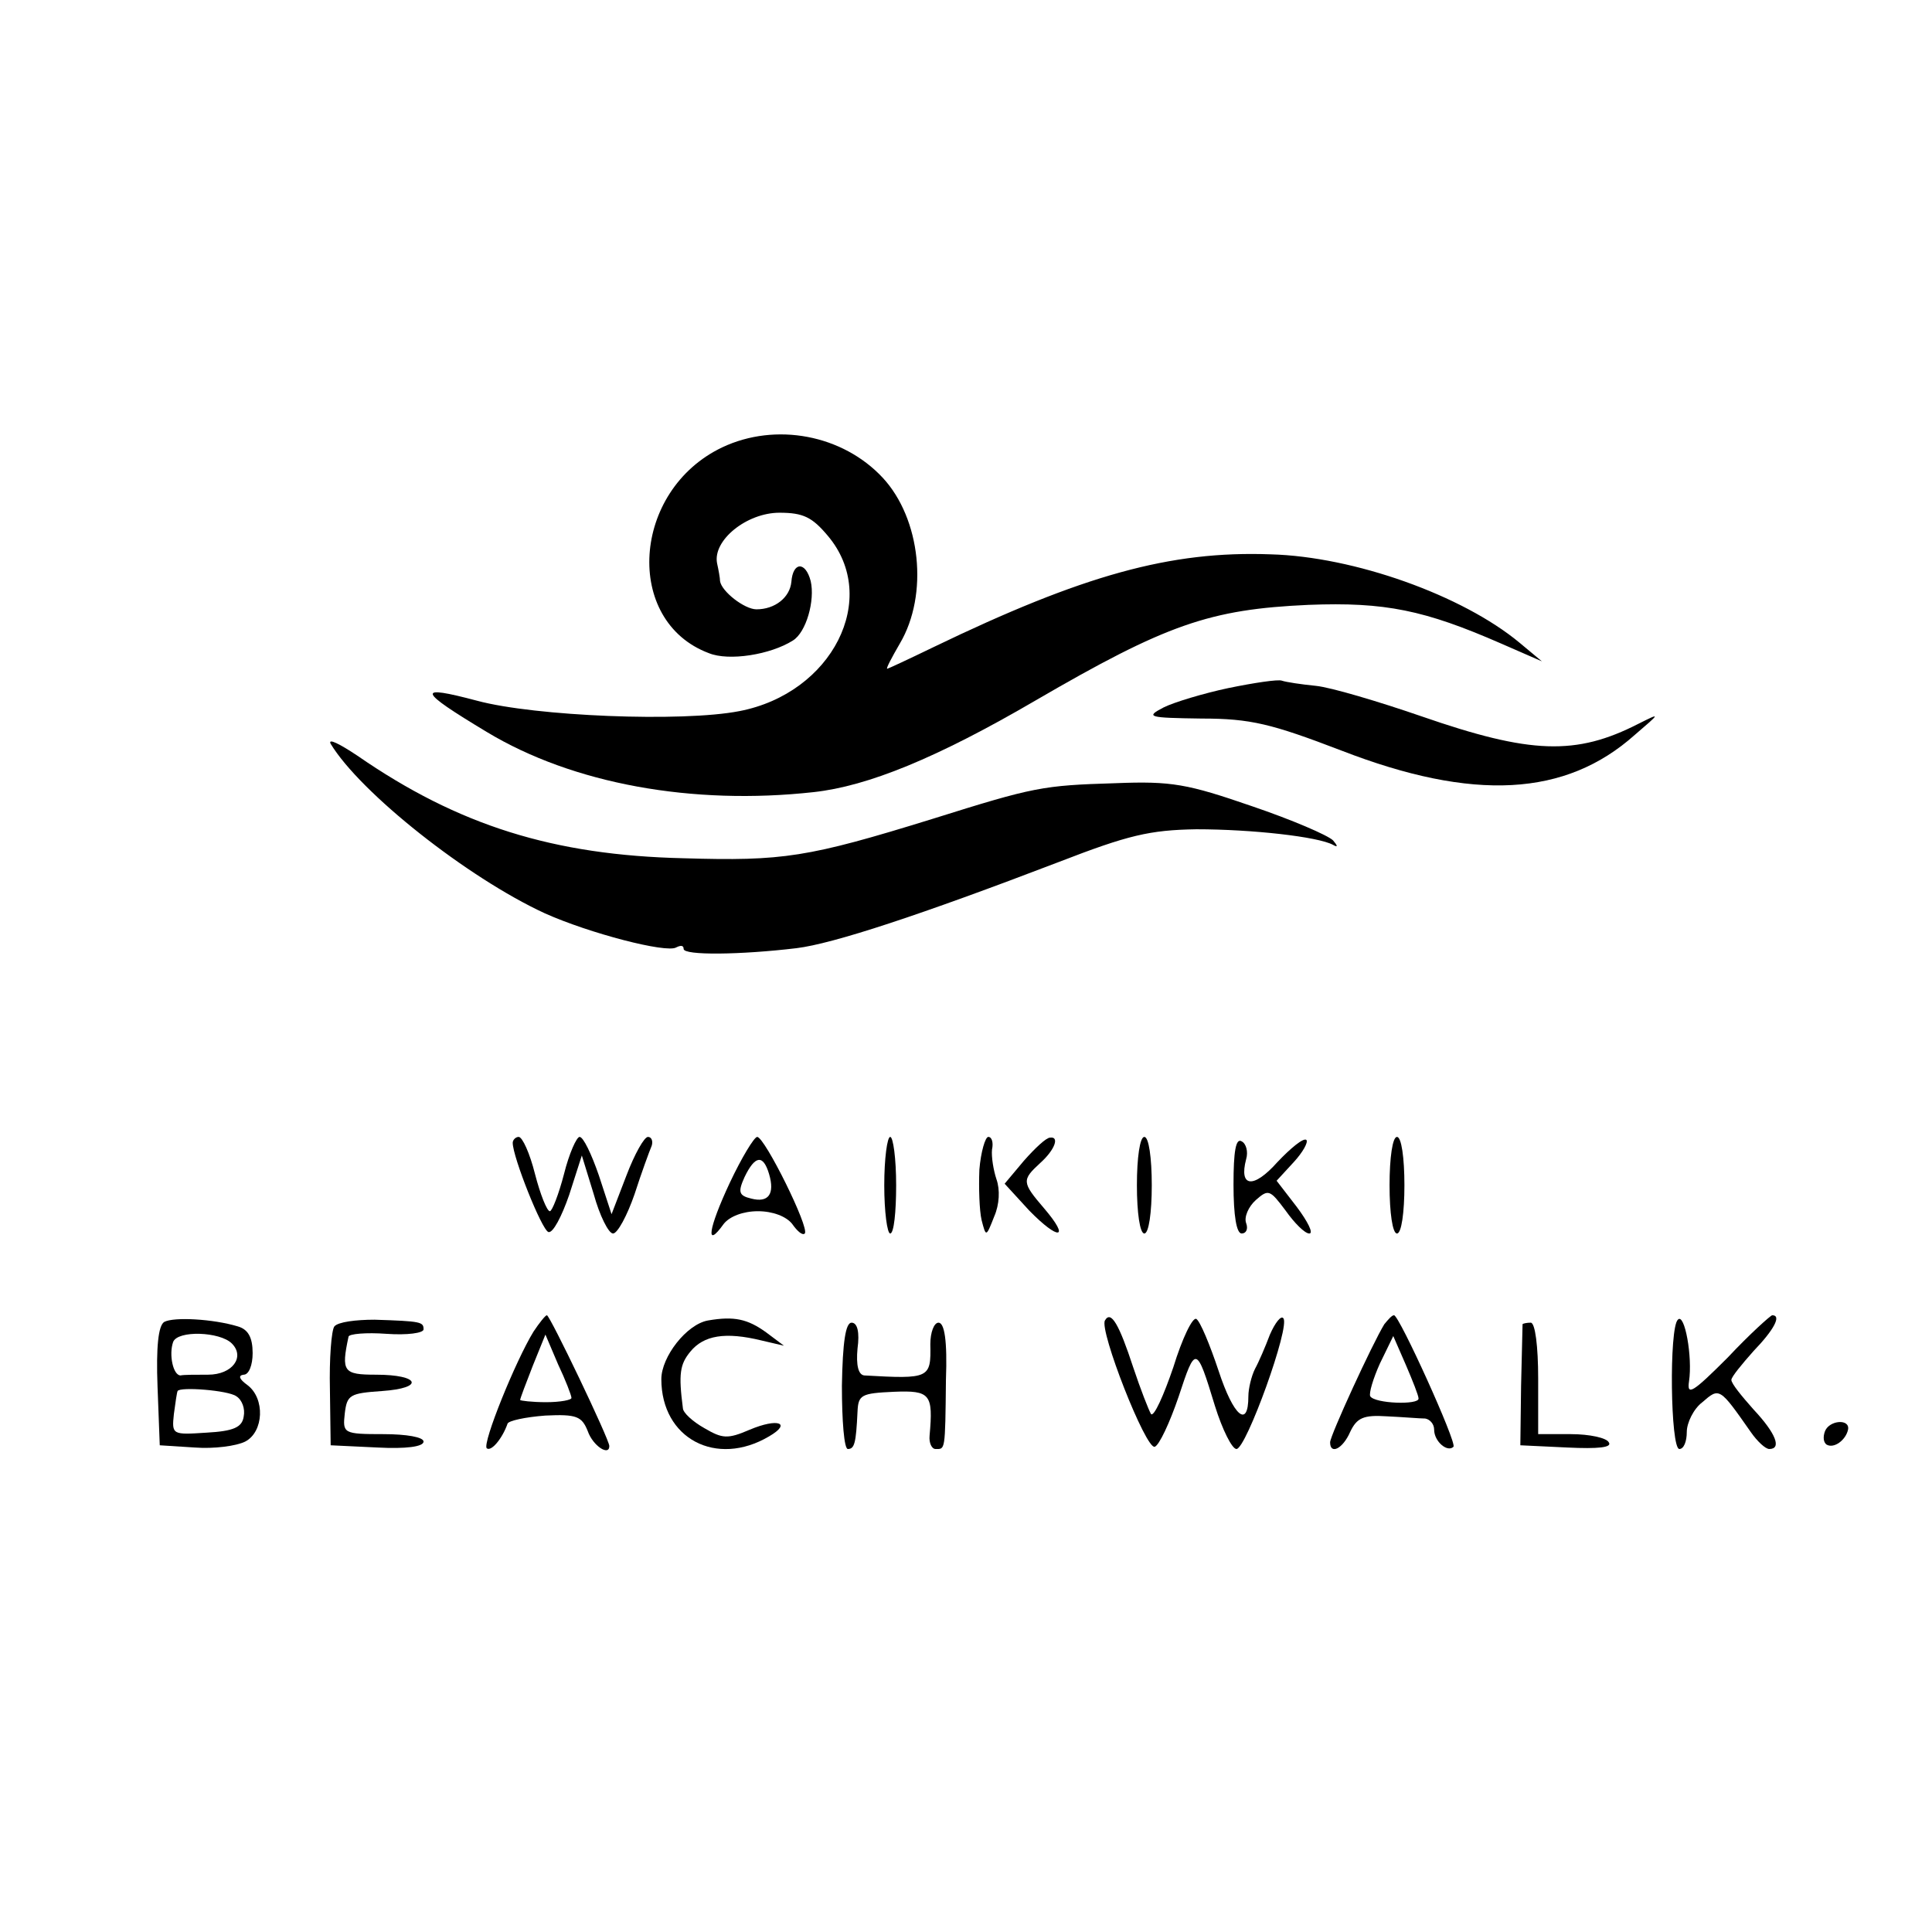 <?xml version="1.0" standalone="no"?>
<!DOCTYPE svg PUBLIC "-//W3C//DTD SVG 20010904//EN"
 "http://www.w3.org/TR/2001/REC-SVG-20010904/DTD/svg10.dtd">
<svg version="1.0" xmlns="http://www.w3.org/2000/svg"
 width="260pt" height="260pt" viewBox="0 0 260 260"
 preserveAspectRatio="xMidYMid meet">
<g transform="translate(0,260) scale(0.1,-0.1)"
fill="#000000" stroke="none">
<path d="M972 1998 c-122 -58 -133 -234 -18 -277 27 -11 83 -2 113 17 18 11
30 54 24 80 -7 27 -24 26 -26 -1 -2 -21 -22 -37 -47 -37 -16 0 -47 24 -49 38
0 4 -2 15 -4 24 -6 31 40 68 84 68 32 0 44 -6 65 -31 71 -84 6 -212 -119 -236
-77 -15 -275 -7 -353 14 -83 22 -80 14 13 -42 116 -70 277 -99 440 -81 73 8
166 46 298 123 177 103 235 123 368 129 103 4 156 -7 259 -52 l55 -24 -30 25
c-77 64 -223 116 -335 119 -135 5 -253 -28 -454 -125 -33 -16 -61 -29 -62 -29
-2 0 6 15 17 34 39 66 28 168 -23 223 -54 58 -144 75 -216 41z"/>
<path d="M1653 1674 c-33 -7 -73 -19 -87 -26 -25 -13 -21 -14 51 -15 66 0 94
-7 188 -43 178 -69 302 -62 395 21 35 30 35 30 5 15 -84 -43 -145 -41 -292 10
-58 20 -122 39 -142 41 -20 2 -40 5 -46 7 -5 2 -38 -3 -72 -10z"/>
<path d="M445 1599 c40 -66 184 -180 288 -228 60 -27 164 -54 177 -46 6 3 10
3 10 -2 0 -9 77 -8 152 1 49 6 165 44 353 116 93 36 122 43 185 44 75 0 164
-10 184 -21 7 -4 6 -1 0 6 -7 7 -56 28 -109 46 -87 30 -108 34 -184 31 -98 -3
-109 -5 -246 -48 -168 -52 -201 -57 -335 -53 -175 4 -303 44 -439 138 -24 16
-40 24 -36 16z"/>
<path d="M690 1062 c0 -19 39 -117 48 -120 6 -2 18 21 28 50 l17 53 16 -52 c8
-29 20 -53 26 -53 6 0 19 24 29 53 9 28 20 58 23 65 2 6 0 12 -5 12 -5 0 -18
-23 -29 -52 l-20 -52 -17 52 c-10 29 -21 52 -26 52 -4 0 -14 -22 -21 -50 -7
-27 -16 -50 -19 -50 -4 0 -13 23 -20 50 -7 28 -17 50 -22 50 -4 0 -8 -4 -8 -8z"/>
<path d="M982 1008 c-29 -62 -33 -90 -8 -55 8 10 26 17 46 17 20 0 38 -7 46
-17 7 -10 14 -16 17 -13 7 7 -54 130 -64 130 -4 0 -21 -28 -37 -62z m53 12 c8
-27 -1 -39 -24 -33 -17 4 -18 9 -9 29 14 29 25 31 33 4z"/>
<path d="M1190 1005 c0 -36 4 -65 8 -65 5 0 8 29 8 65 0 36 -4 65 -8 65 -4 0
-8 -29 -8 -65z"/>
<path d="M1318 1026 c-1 -25 0 -55 3 -68 6 -23 6 -23 17 5 7 16 8 36 3 50 -4
12 -7 30 -6 40 2 9 0 17 -5 17 -4 0 -10 -20 -12 -44z"/>
<path d="M1378 1038 l-26 -31 33 -36 c40 -41 56 -39 20 3 -30 35 -30 38 -5 61
20 18 26 36 13 34 -5 0 -20 -14 -35 -31z"/>
<path d="M1530 1005 c0 -37 4 -65 10 -65 6 0 10 28 10 65 0 37 -4 65 -10 65
-6 0 -10 -28 -10 -65z"/>
<path d="M1660 1006 c0 -42 4 -66 11 -66 6 0 9 6 6 14 -3 8 3 22 13 31 17 15
19 14 40 -14 12 -17 26 -31 32 -31 6 0 -2 16 -17 36 l-27 35 23 25 c12 13 20
27 17 30 -4 3 -21 -11 -39 -30 -32 -36 -52 -34 -42 4 3 10 0 21 -6 24 -8 5
-11 -14 -11 -58z"/>
<path d="M1870 1005 c0 -37 4 -65 10 -65 6 0 10 28 10 65 0 37 -4 65 -10 65
-6 0 -10 -28 -10 -65z"/>
<path d="M221 821 c-8 -5 -11 -34 -9 -87 l3 -79 47 -3 c26 -2 56 2 68 8 25 13
27 58 3 76 -11 8 -13 13 -5 14 7 0 12 13 12 29 0 21 -6 32 -20 36 -33 10 -86
13 -99 6z m91 -29 c18 -18 1 -42 -32 -42 -16 0 -33 0 -37 -1 -10 0 -16 28 -10
45 6 16 63 14 79 -2z m6 -71 c8 -5 12 -17 10 -27 -2 -15 -14 -20 -50 -22 -46
-3 -47 -3 -44 25 2 15 4 29 5 31 3 6 68 1 79 -7z"/>
<path d="M450 815 c-4 -5 -7 -44 -6 -85 l1 -75 63 -3 c38 -2 62 1 62 8 0 6
-23 10 -54 10 -54 0 -55 1 -52 28 3 25 7 27 50 30 58 4 51 22 -8 22 -44 0 -47
4 -37 51 0 4 24 6 51 4 28 -2 50 1 50 6 0 10 -3 11 -66 13 -25 0 -49 -3 -54
-9z"/>
<path d="M718 808 c-24 -39 -69 -150 -63 -157 6 -5 21 13 28 33 1 4 24 9 51
11 42 2 49 -1 57 -21 7 -20 29 -34 29 -20 0 9 -80 176 -84 176 -2 0 -10 -10
-18 -22z m51 -89 c1 -3 -15 -6 -34 -6 -19 0 -35 2 -35 3 0 2 8 23 17 46 l17
42 17 -40 c10 -21 18 -42 18 -45z"/>
<path d="M953 823 c-29 -5 -63 -49 -63 -79 0 -80 74 -119 145 -77 31 18 12 25
-26 9 -30 -13 -37 -12 -61 2 -16 9 -29 21 -29 27 -6 46 -4 59 10 76 18 22 47
27 96 15 l30 -7 -24 18 c-25 18 -43 22 -78 16z"/>
<path d="M1487 823 c-8 -13 55 -174 67 -170 6 2 20 32 32 67 23 70 24 70 49
-12 10 -32 23 -58 29 -58 13 0 73 166 63 176 -3 4 -11 -6 -18 -22 -6 -16 -15
-37 -20 -46 -5 -10 -9 -27 -9 -37 0 -44 -20 -27 -40 34 -12 36 -25 67 -30 70
-5 3 -19 -26 -31 -65 -13 -38 -26 -67 -30 -63 -3 5 -14 33 -24 63 -19 58 -30
77 -38 63z"/>
<path d="M1863 818 c-16 -26 -73 -150 -73 -159 0 -17 17 -9 27 14 9 19 18 23
49 21 22 -1 45 -3 52 -3 6 -1 12 -7 12 -15 0 -16 18 -31 26 -23 5 5 -73 177
-80 177 -3 0 -8 -6 -13 -12z m46 -100 c1 -9 -59 -7 -65 3 -2 4 4 24 13 44 l18
37 17 -39 c9 -21 17 -41 17 -45z"/>
<path d="M2258 824 c-12 -11 -10 -174 2 -174 6 0 10 10 10 23 0 12 9 31 21 40
23 20 23 20 65 -40 9 -13 20 -23 25 -23 17 0 9 21 -21 53 -16 18 -30 35 -30
40 0 4 14 21 30 39 27 28 38 48 25 48 -2 0 -30 -25 -60 -57 -47 -47 -55 -52
-52 -32 5 33 -6 93 -15 83z"/>
<path d="M1133 735 c0 -47 3 -85 8 -85 9 0 11 8 13 50 1 23 5 25 49 27 49 2
53 -3 48 -59 -1 -10 3 -18 8 -18 13 0 13 -4 14 93 2 53 -2 77 -10 77 -6 0 -11
-13 -11 -29 1 -46 -1 -47 -89 -42 -8 1 -11 14 -9 36 3 22 0 35 -8 35 -8 0 -12
-26 -13 -85z"/>
<path d="M2049 818 c0 -2 -1 -39 -2 -83 l-1 -80 63 -3 c42 -2 61 0 56 7 -3 6
-26 11 -51 11 l-44 0 0 75 c0 43 -4 75 -10 75 -5 0 -10 -1 -11 -2z"/>
<path d="M2456 674 c-3 -8 -2 -15 2 -18 10 -6 26 6 29 20 3 15 -25 13 -31 -2z"/>
</g>
</svg>
